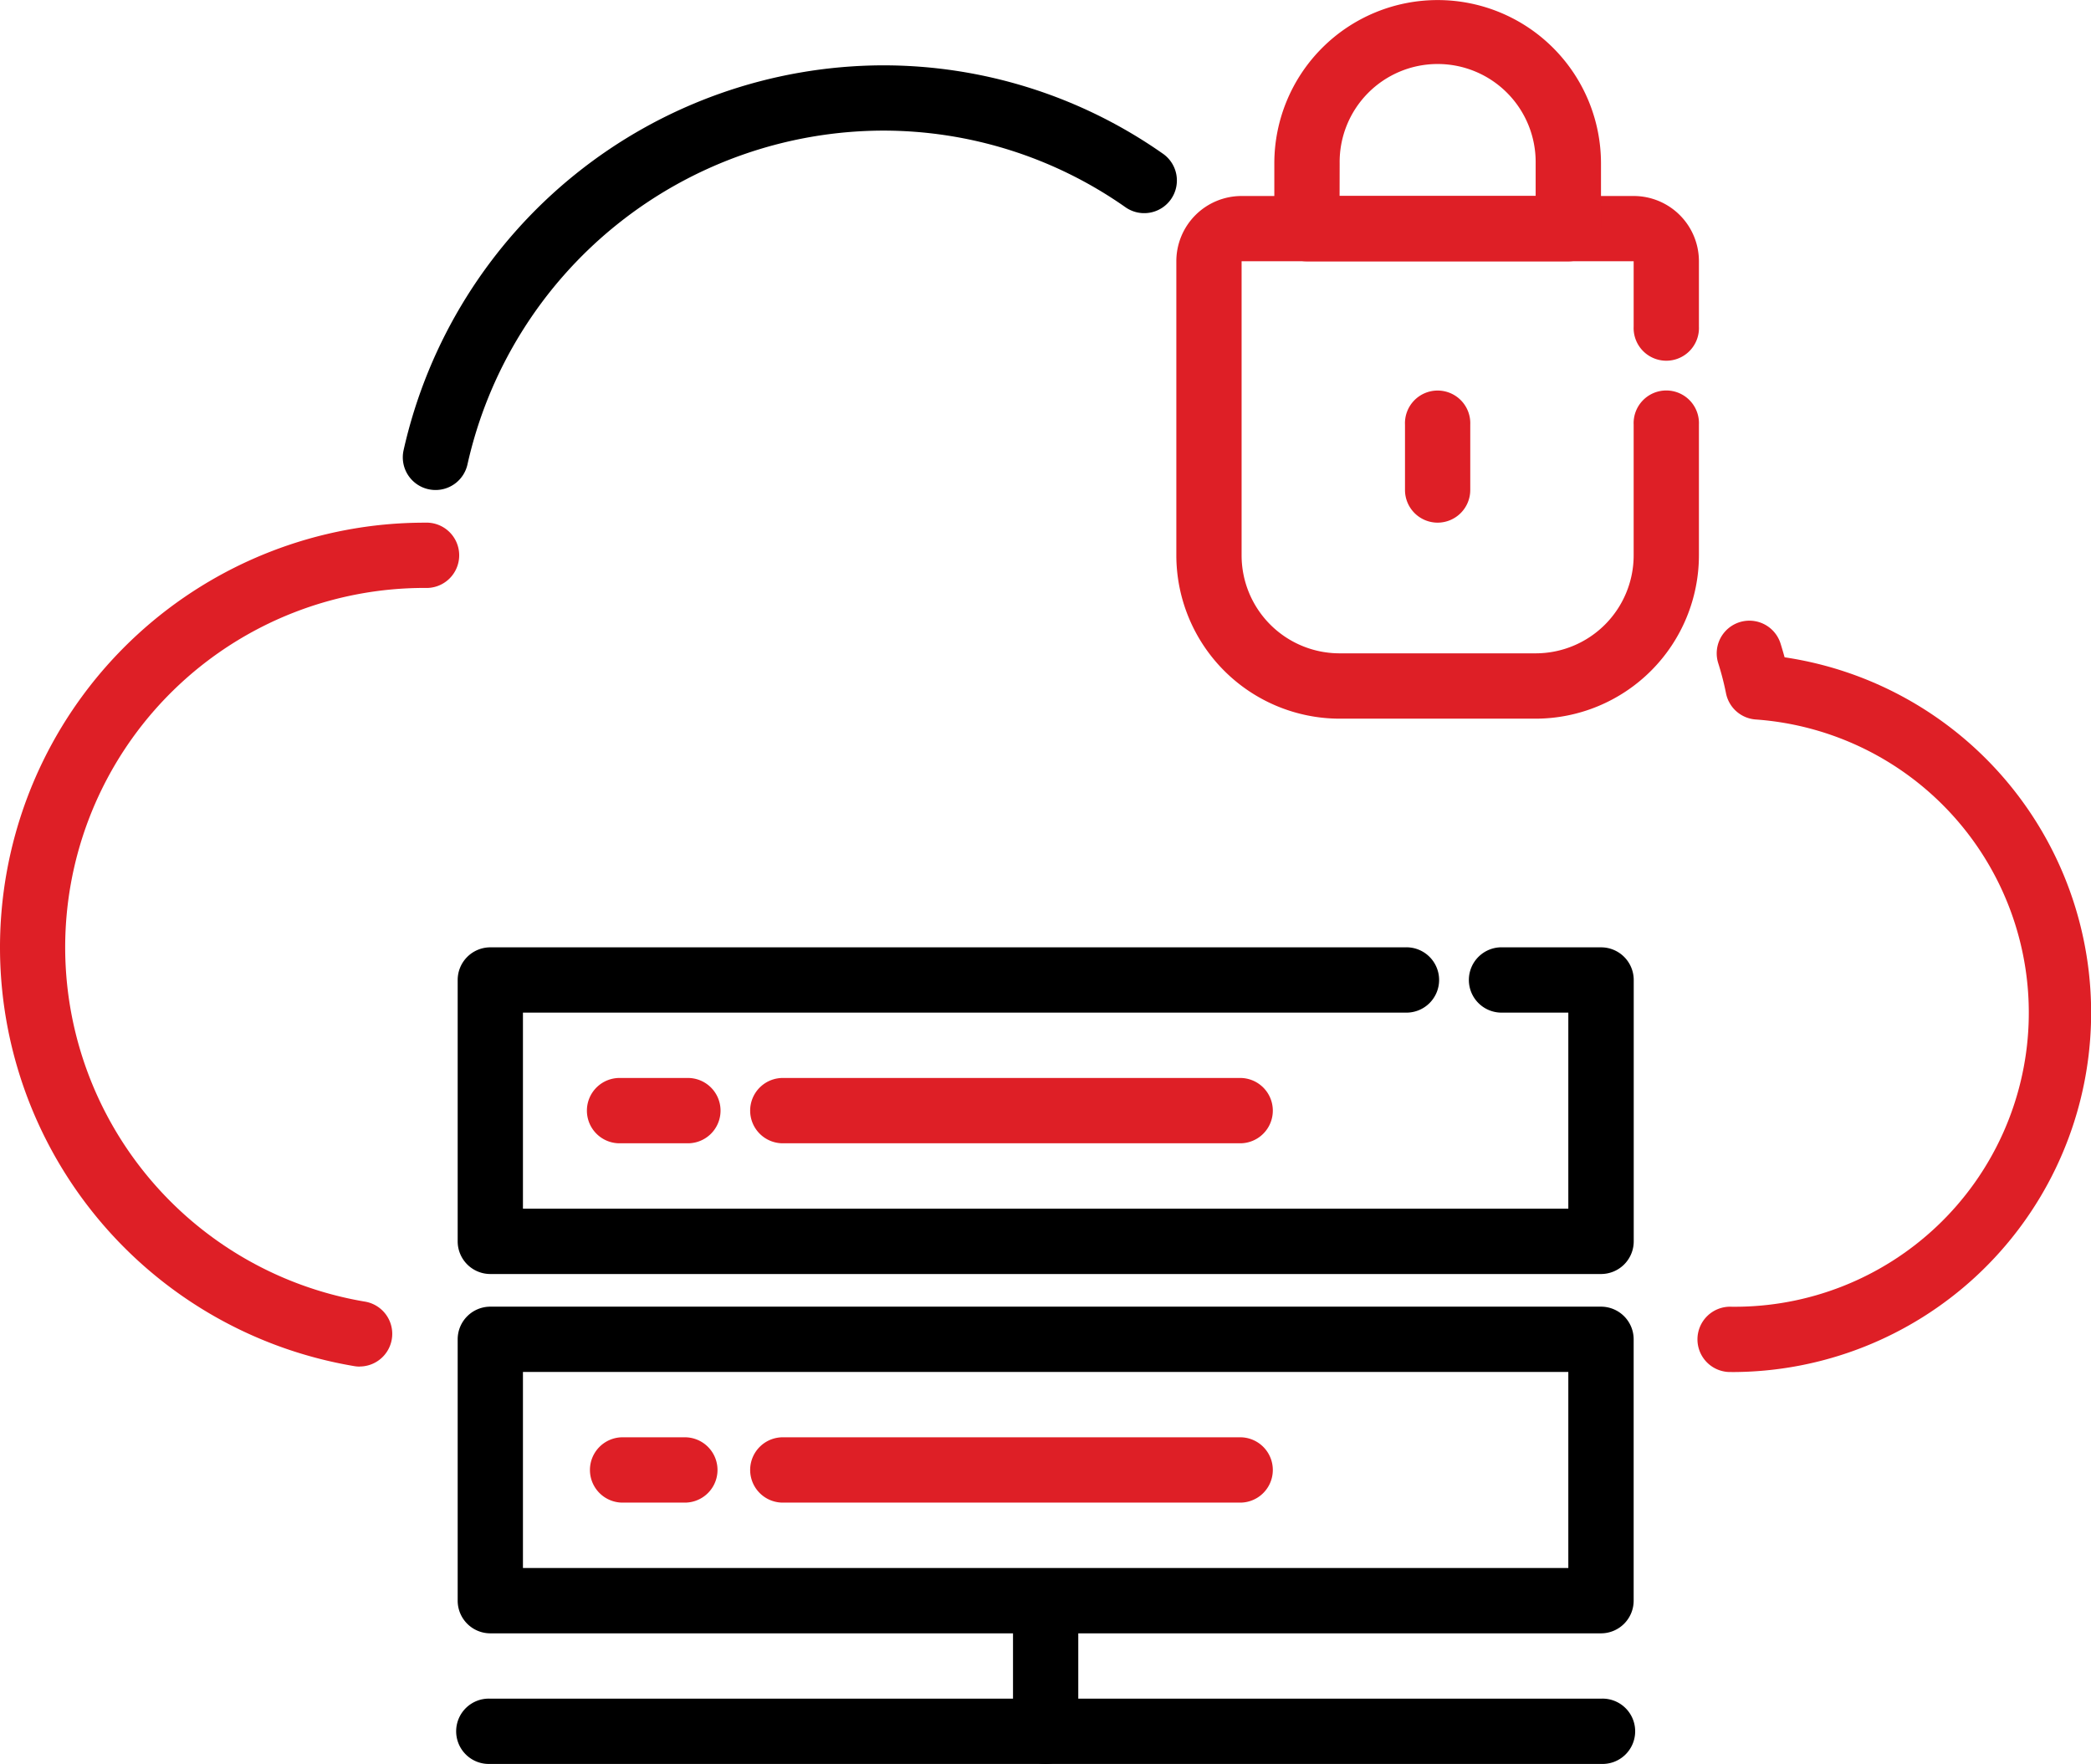 <svg xmlns="http://www.w3.org/2000/svg" width="118.54" height="100" viewBox="0 0 118.54 100">
  <g id="Group_42436" data-name="Group 42436" transform="translate(-411 -1618)">
    <g id="server" transform="translate(411.011 1613)">
      <path id="Path_77289" data-name="Path 77289" d="M53.852,66.592a1.852,1.852,0,1,1,0-3.7A16.667,16.667,0,0,0,55.2,29.6a1.852,1.852,0,0,1-1.667-1.481,16.049,16.049,0,0,0-.443-1.715A1.852,1.852,0,0,1,56.626,25.3c.08.257.156.517.228.776a20.37,20.37,0,0,1-3,40.519Z" transform="translate(44.305 16.186)" fill="#de1f26"/>
      <path id="Path_77290" data-name="Path 77290" d="M14.176,31.074a1.937,1.937,0,0,1-.4-.043,1.852,1.852,0,0,1-1.415-2.206A27.931,27.931,0,0,1,39.5,7,27.593,27.593,0,0,1,55.38,11.989a1.852,1.852,0,1,1-2.122,3.035A23.9,23.9,0,0,0,39.5,10.7,24.206,24.206,0,0,0,15.985,29.619,1.852,1.852,0,0,1,14.176,31.074Z" transform="translate(10.506 1.704)"/>
      <path id="Path_77291" data-name="Path 77291" d="M20.38,68.841a1.736,1.736,0,0,1-.307-.026A24.074,24.074,0,0,1,24.083,21a1.852,1.852,0,1,1,0,3.7,20.37,20.37,0,0,0-3.4,40.459,1.852,1.852,0,0,1-.306,3.678Z" transform="translate(0 13.63)" fill="#de1f26"/>
      <path id="Path_77292" data-name="Path 77292" d="M78.815,52.519H15.852A1.852,1.852,0,0,1,14,50.667V35.852A1.852,1.852,0,0,1,15.852,34H67.7a1.852,1.852,0,1,1,0,3.7h-50V48.815H76.963V37.7h-3.7a1.852,1.852,0,1,1,0-3.7h5.556a1.852,1.852,0,0,1,1.852,1.852V50.667A1.852,1.852,0,0,1,78.815,52.519Z" transform="translate(11.935 24.704)"/>
      <path id="Path_77293" data-name="Path 77293" d="M23.556,41.7h-3.7a1.852,1.852,0,1,1,0-3.7h3.7a1.852,1.852,0,1,1,0,3.7Z" transform="translate(15.343 28.111)" fill="#de1f26"/>
      <path id="Path_77294" data-name="Path 77294" d="M50.778,41.7H24.852a1.852,1.852,0,1,1,0-3.7H50.778a1.852,1.852,0,0,1,0,3.7Z" transform="translate(19.602 28.111)" fill="#de1f26"/>
      <path id="Path_77295" data-name="Path 77295" d="M78.815,63.519H15.852A1.852,1.852,0,0,1,14,61.667V46.852A1.852,1.852,0,0,1,15.852,45H78.815a1.852,1.852,0,0,1,1.852,1.852V61.667A1.852,1.852,0,0,1,78.815,63.519ZM17.7,59.815H76.963V48.7H17.7Z" transform="translate(11.935 34.074)"/>
      <path id="Path_77296" data-name="Path 77296" d="M23.556,52.7h-3.7a1.852,1.852,0,0,1,0-3.7h3.7a1.852,1.852,0,0,1,0,3.7Z" transform="translate(15.343 37.481)" fill="#de1f26"/>
      <path id="Path_77297" data-name="Path 77297" d="M50.778,52.7H24.852a1.852,1.852,0,1,1,0-3.7H50.778a1.852,1.852,0,0,1,0,3.7Z" transform="translate(19.602 37.481)" fill="#de1f26"/>
      <path id="Path_77298" data-name="Path 77298" d="M78.815,60.7H15.852a1.852,1.852,0,1,1,0-3.7H78.815a1.852,1.852,0,1,1,0,3.7Z" transform="translate(11.935 44.296)"/>
      <path id="Path_77299" data-name="Path 77299" d="M32.852,64.111A1.852,1.852,0,0,1,31,62.259V54.852a1.852,1.852,0,0,1,3.7,0v7.407A1.852,1.852,0,0,1,32.852,64.111Z" transform="translate(26.417 40.889)"/>
      <path id="Path_77300" data-name="Path 77300" d="M56.37,40.63H45.259A9.27,9.27,0,0,1,36,31.37V14.7A3.7,3.7,0,0,1,39.7,11H61.926a3.7,3.7,0,0,1,3.7,3.7v3.7a1.852,1.852,0,1,1-3.7,0V14.7H39.7V31.37a5.556,5.556,0,0,0,5.556,5.556H56.37a5.556,5.556,0,0,0,5.556-5.556V23.963a1.852,1.852,0,1,1,3.7,0V31.37A9.27,9.27,0,0,1,56.37,40.63Z" transform="translate(30.676 5.111)" fill="#de1f26"/>
      <path id="Path_77301" data-name="Path 77301" d="M44.852,24.407A1.852,1.852,0,0,1,43,22.556v-3.7a1.852,1.852,0,1,1,3.7,0v3.7A1.852,1.852,0,0,1,44.852,24.407Z" transform="translate(36.639 10.222)" fill="#de1f26"/>
      <path id="Path_77302" data-name="Path 77302" d="M55.667,19.815H40.852A1.852,1.852,0,0,1,39,17.963v-3.7a9.259,9.259,0,1,1,18.519,0v3.7A1.852,1.852,0,0,1,55.667,19.815ZM42.7,16.111H53.815V14.259a5.556,5.556,0,1,0-11.111,0Z" transform="translate(33.231)" fill="#de1f26"/>
    </g>
  </g>
</svg>
